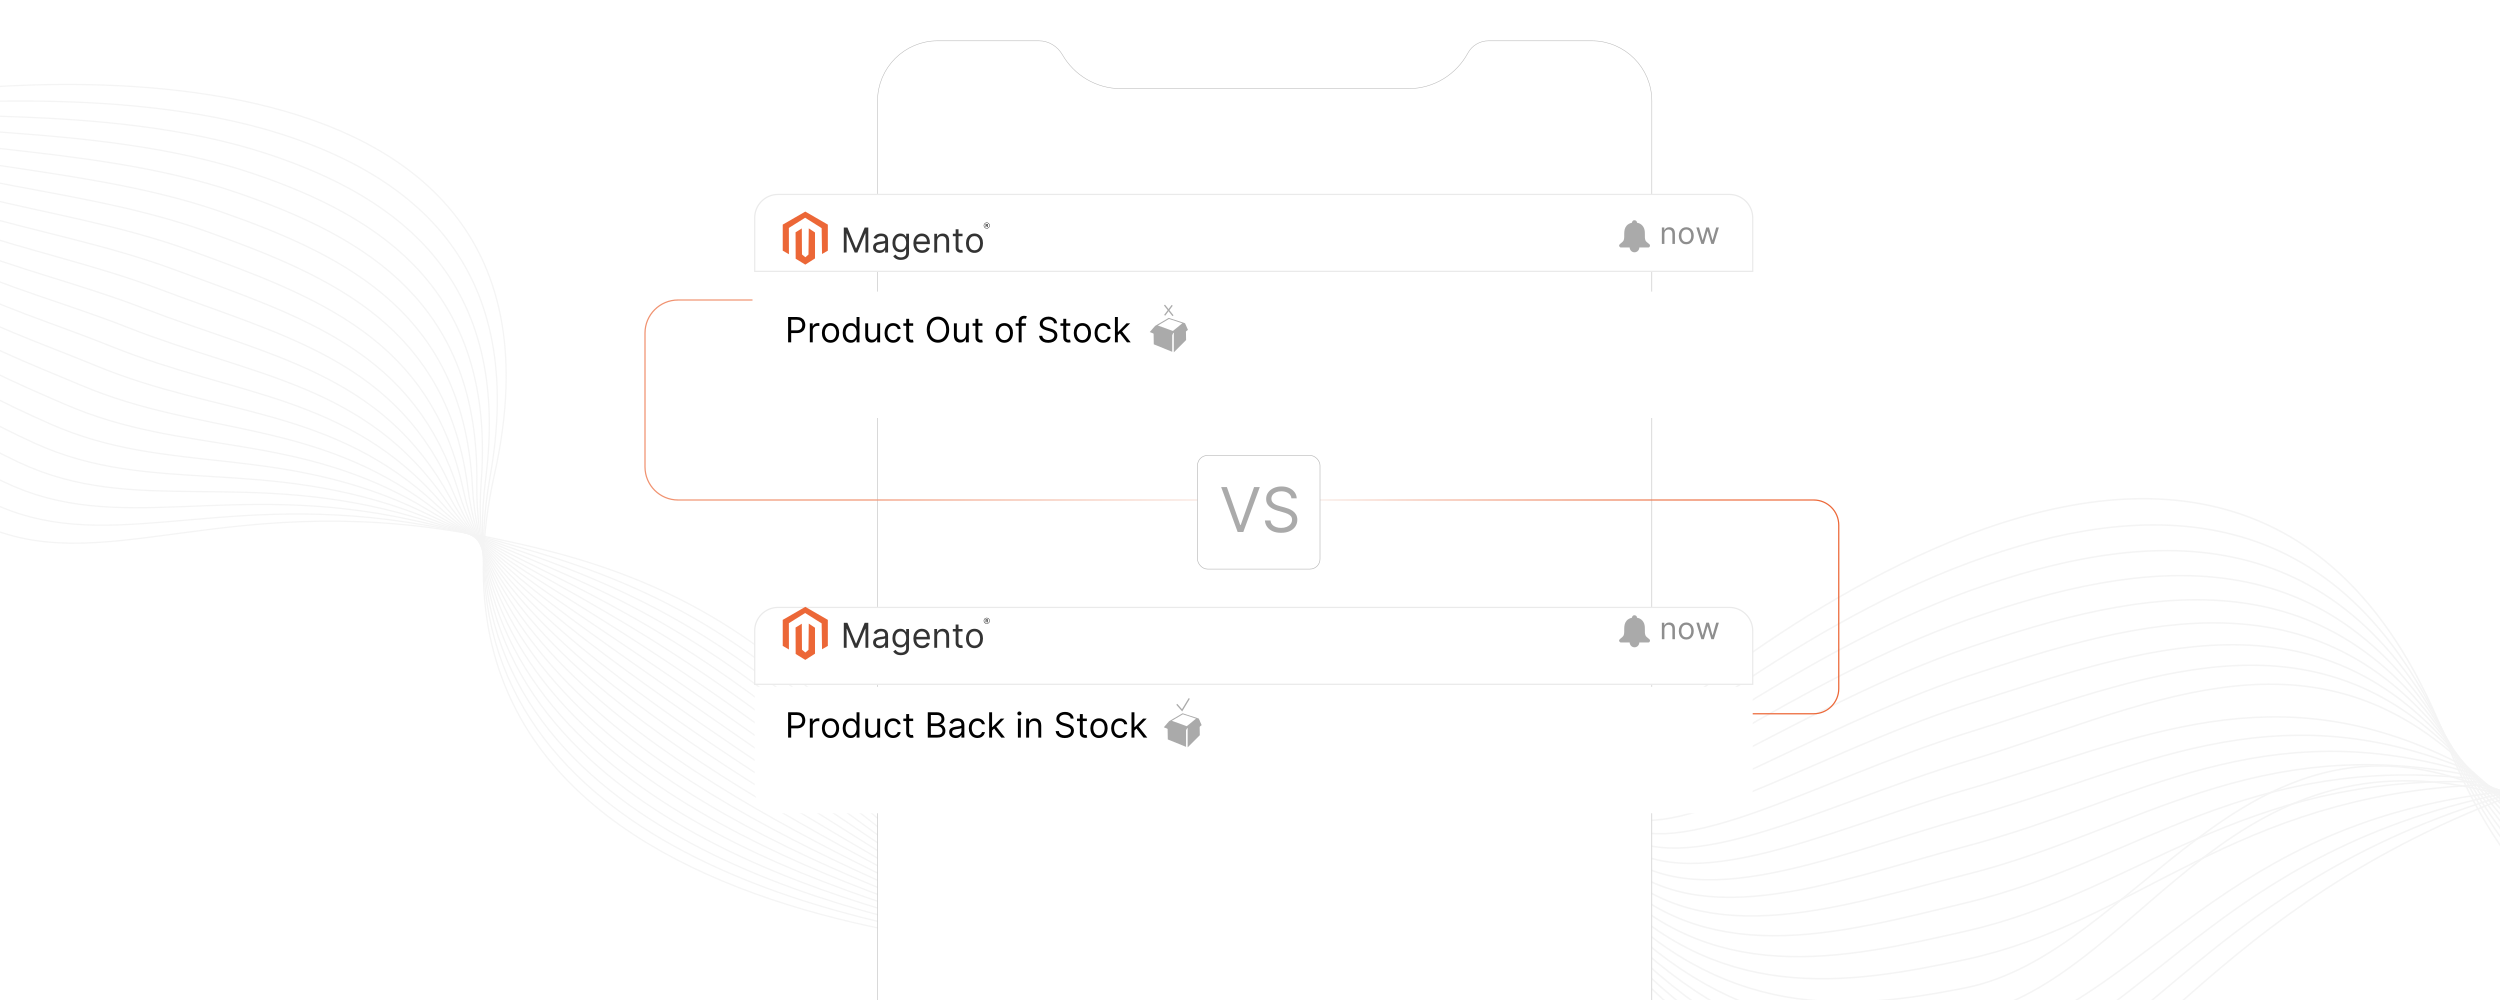 <?xml version="1.0" encoding="UTF-8"?><svg id="Layer_1" xmlns="http://www.w3.org/2000/svg" xmlns:xlink="http://www.w3.org/1999/xlink" viewBox="0 0 1000 400"><defs><clipPath id="clippath"><rect width="1000" height="400" fill="none"/></clipPath><filter id="drop-shadow-1" filterUnits="userSpaceOnUse"><feOffset dx="0" dy="4.163"/><feGaussianBlur result="blur" stdDeviation="3.33"/><feFlood flood-color="#333" flood-opacity=".09"/><feComposite in2="blur" operator="in"/><feComposite in="SourceGraphic"/></filter><filter id="drop-shadow-2" filterUnits="userSpaceOnUse"><feOffset dx="0" dy="-2"/><feGaussianBlur result="blur-2" stdDeviation="4.069"/><feFlood flood-color="#c11f1f" flood-opacity=".2"/><feComposite in2="blur-2" operator="in"/><feComposite in="SourceGraphic"/></filter><filter id="drop-shadow-3" filterUnits="userSpaceOnUse"><feOffset dx="0" dy="5.086"/><feGaussianBlur result="blur-3" stdDeviation="4.069"/><feFlood flood-color="#333" flood-opacity=".09"/><feComposite in2="blur-3" operator="in"/><feComposite in="SourceGraphic"/></filter><linearGradient id="linear-gradient" x1="257.75" y1="202.75" x2="735.75" y2="202.75" gradientUnits="userSpaceOnUse"><stop offset=".186" stop-color="#f09270"/><stop offset=".536" stop-color="#fafafa"/><stop offset=".58" stop-color="#f7e2da"/><stop offset=".656" stop-color="#f4bca8"/><stop offset=".731" stop-color="#f19d7f"/><stop offset=".804" stop-color="#ee8660"/><stop offset=".875" stop-color="#ed7449"/><stop offset=".941" stop-color="#ec6a3b"/><stop offset="1" stop-color="#ec6737"/></linearGradient><filter id="drop-shadow-4" filterUnits="userSpaceOnUse"><feOffset dx="0" dy="5"/><feGaussianBlur result="blur-4" stdDeviation="4"/><feFlood flood-color="#333" flood-opacity=".09"/><feComposite in2="blur-4" operator="in"/><feComposite in="SourceGraphic"/></filter><filter id="drop-shadow-5" filterUnits="userSpaceOnUse"><feOffset dx="0" dy="5.086"/><feGaussianBlur result="blur-5" stdDeviation="4.069"/><feFlood flood-color="#333" flood-opacity=".09"/><feComposite in2="blur-5" operator="in"/><feComposite in="SourceGraphic"/></filter><filter id="drop-shadow-6" filterUnits="userSpaceOnUse"><feOffset dx="0" dy="5.086"/><feGaussianBlur result="blur-6" stdDeviation="4.069"/><feFlood flood-color="#1fdb1f" flood-opacity=".2"/><feComposite in2="blur-6" operator="in"/><feComposite in="SourceGraphic"/></filter><clipPath id="clippath-1"><rect x="1097" y="100" width="350" height="200" fill="none"/></clipPath><clipPath id="clippath-2"><rect x="1020.5" y="102" width="495" height="198" fill="none"/></clipPath></defs><g clip-path="url(#clippath)"><g opacity=".5"><path d="M646.873,303.627s245.421-229.632,331.795-6.931c86.375,222.701,375.466,21.269,375.466,21.269" fill="none" stroke="#eaeaea" stroke-miterlimit="10" stroke-width=".629"/><path d="M646.306,306.742c3.154,3.515,67.937-54.553,141.391-81.682,70.182-25.921,148.031-28.08,191.885,72.786,16.694,38.395,39.258,63.303,66.263,78.625,117.901,66.897,305.412-57.203,307.722-55.392" fill="none" stroke="#eaeaea" stroke-miterlimit="10" stroke-width=".629"/><path d="M645.738,309.858c6.307,7.029,70.267-47.692,141.847-73.456,70.027-25.206,146.826-31.77,192.91,62.596,17.466,35.765,39.844,59.008,67.309,73.493,117.959,62.215,300.575-51.917,305.195-48.296" fill="none" stroke="#eaeaea" stroke-miterlimit="10" stroke-width=".629"/><path d="M645.17,312.973c9.461,10.544,72.606-40.812,142.303-65.231,69.88-24.483,145.504-35.66,193.935,52.406,18.198,33.09,40.413,54.719,68.355,68.362,117.945,57.586,295.739-46.632,302.668-41.2" fill="none" stroke="#eaeaea" stroke-miterlimit="10" stroke-width=".629"/><path d="M644.602,316.089c12.615,14.059,74.955-33.915,142.759-57.005,69.74-23.75,144.026-39.762,194.961,42.216,18.872,30.375,40.968,50.441,69.4,63.23,117.862,53.017,290.902-41.346,300.142-34.103" fill="none" stroke="#eaeaea" stroke-miterlimit="10" stroke-width=".629"/><path d="M644.034,319.204c15.769,17.573,77.313-26.998,143.215-48.78,69.607-23.007,142.349-44.079,195.986,32.026,19.468,27.624,41.509,46.172,70.446,58.098,117.716,48.513,286.066-36.061,297.615-27.007" fill="none" stroke="#eaeaea" stroke-miterlimit="10" stroke-width=".629"/><path d="M643.466,322.32c18.922,21.088,79.68-20.061,143.671-40.554,69.482-22.252,140.423-48.603,197.011,21.837,19.964,24.851,42.036,41.917,71.492,52.966,117.511,44.078,281.229-30.775,295.088-19.911" fill="none" stroke="#eaeaea" stroke-miterlimit="10" stroke-width=".629"/><path d="M642.899,325.435c22.076,24.602,82.056-13.105,144.126-32.329,69.364-21.483,138.193-53.306,198.036,11.647,20.337,22.073,42.55,37.677,72.538,47.834,117.254,39.718,276.393-25.489,292.561-12.815" fill="none" stroke="#eaeaea" stroke-miterlimit="10" stroke-width=".629"/><path d="M642.331,328.55c25.23,28.117,84.44-6.128,144.582-24.104,69.255-20.699,135.61-58.131,199.061,1.457,20.568,19.316,43.054,33.453,73.583,42.703,116.953,35.434,271.556-20.204,290.034-5.718" fill="none" stroke="#eaeaea" stroke-miterlimit="10" stroke-width=".629"/><path d="M641.763,331.666c28.383,31.632,86.833.87,145.038-15.878,69.153-19.898,123.578-49.242,200.086-8.733,17.13,20.219,43.549,29.248,74.629,37.571,116.613,31.228,266.72-14.918,287.508,1.378" fill="none" stroke="#eaeaea" stroke-miterlimit="10" stroke-width=".629"/><path d="M641.195,334.781c31.537,35.146,89.234,7.89,145.494-7.653,69.059-19.078,120.737-51.983,201.111-18.923,17.267,17.912,44.036,25.062,75.675,32.439,116.245,27.103,261.883-9.633,284.981,8.474" fill="none" stroke="#eaeaea" stroke-miterlimit="10" stroke-width=".629"/><path d="M640.627,337.897c34.691,38.661,91.642,14.931,145.95.573,68.973-18.236,117.896-54.725,202.136-29.113,17.404,15.605,44.517,20.898,76.721,27.307,115.855,23.057,257.047-4.347,282.454,15.57" fill="none" stroke="#eaeaea" stroke-miterlimit="10" stroke-width=".629"/><path d="M640.059,341.012c37.845,42.176,94.058,21.996,146.406,8.798,68.894-17.369,115.055-57.466,203.161-39.303,17.541,13.298,44.995,16.756,77.767,22.175,115.451,19.091,252.21.938,279.927,22.666" fill="none" stroke="#eaeaea" stroke-miterlimit="10" stroke-width=".629"/><path d="M639.492,344.128c40.998,45.69,96.479,29.083,146.862,17.024,68.824-16.474,112.214-60.207,204.186-49.492,17.678,10.991,45.471,12.638,78.812,17.044,115.044,15.201,247.374,6.224,277.401,29.763" fill="none" stroke="#eaeaea" stroke-miterlimit="10" stroke-width=".629"/><path d="M638.924,347.243c44.152,49.205,98.906,36.194,147.318,25.249,68.761-15.546,109.373-62.948,205.211-59.682,17.816,8.683,45.947,8.543,79.858,11.912,114.639,11.387,242.537,11.509,274.874,36.859" fill="none" stroke="#eaeaea" stroke-miterlimit="10" stroke-width=".629"/><path d="M638.356,350.359c47.306,52.719,101.338,43.329,147.774,33.474,68.706-14.581,106.532-65.689,206.237-69.872,17.953,6.376,46.426,4.473,80.904,6.78,114.246,7.643,237.701,16.795,272.347,43.955" fill="none" stroke="#eaeaea" stroke-miterlimit="10" stroke-width=".629"/><path d="M637.788,353.474c50.459,56.234,103.773,50.488,148.23,41.7,68.658-13.573,110.779-119.474,207.262-80.062,17.165,7.012,46.91.427,81.95,1.648,113.871,3.967,232.864,22.08,269.82,51.051" fill="none" stroke="#eaeaea" stroke-miterlimit="10" stroke-width=".629"/><path d="M637.22,356.589c53.613,59.749,106.211,57.672,148.685,49.925,68.616-12.515,102.103-115.387,208.287-90.252,17.82,4.218,47.434-5.034,82.996-3.484,113.414,4.944,228.027,27.366,267.293,58.148" fill="none" stroke="#eaeaea" stroke-miterlimit="10" stroke-width=".629"/><path d="M636.653,359.705c56.767,63.263,108.65,64.882,149.141,58.151,68.579-11.401,95.884-85.401,209.312-100.442,18.213-2.415,47.899-7.593,84.041-8.616,113.203-3.203,223.191,32.651,264.767,65.244" fill="none" stroke="#eaeaea" stroke-miterlimit="10" stroke-width=".629"/><path d="M636.085,362.82c59.92,66.778,111.088,72.118,149.597,66.376,68.546-10.219,93.153-84.436,210.337-110.632,18.269-4.084,48.408-11.569,85.087-13.747,112.921-6.707,218.354,37.937,262.24,72.34" fill="none" stroke="#eaeaea" stroke-miterlimit="10" stroke-width=".629"/><path d="M635.517,365.936c63.074,70.293,113.522,79.379,150.053,74.602,68.515-8.96,91.046-83.276,211.362-120.822,18.461-5.761,48.929-15.523,86.133-18.879,112.68-10.164,213.518,43.223,259.713,79.436" fill="none" stroke="#eaeaea" stroke-miterlimit="10" stroke-width=".629"/><path d="M634.949,369.051c66.228,73.807,115.951,86.667,150.509,82.827,68.483-7.609,89.486-82.136,212.387-131.011,18.776-7.467,49.464-19.457,87.179-24.011,112.484-13.581,208.681,48.508,257.186,86.533" fill="none" stroke="#eaeaea" stroke-miterlimit="10" stroke-width=".629"/></g><g opacity=".5"><path d="M-38.955,38.438S241.863-7.579,197.776,189.795c-44.087,197.374,254.18,191.763,254.18,191.763" fill="none" stroke="#eaeaea" stroke-miterlimit="10" stroke-width=".533"/><path d="M-40.821,40.363c.564,3.958,86.14-8.293,153.878,13.446,54.165,17.617,97.731,54.121,82.957,136.938-2.559,14.347-3.136,27.585-2.329,39.878,1.931,29.401,13.009,52.937,30.072,72.199,68.026,76.796,225.56,78.296,226.332,80.658" fill="none" stroke="#eaeaea" stroke-miterlimit="10" stroke-width=".533"/><path d="M-42.688,42.288c1.128,7.916,83.955-2.352,149.529,19.231,53.783,17.703,97.614,51.144,87.41,130.18-1.768,13.691-1.553,26.329-.257,38.187,3.068,28.058,14.609,50.721,32.201,69.797,69.103,74.935,220.482,81.001,222.027,85.725" fill="none" stroke="#eaeaea" stroke-miterlimit="10" stroke-width=".533"/><path d="M-44.554,44.212c1.692,11.874,81.724,3.733,145.18,25.017,53.367,17.899,97.499,48.131,91.864,123.422-.975,13.03.024,25.057,1.816,36.495,4.182,26.688,16.201,48.507,34.33,67.395,70.149,73.09,215.403,83.706,217.721,90.791" fill="none" stroke="#eaeaea" stroke-miterlimit="10" stroke-width=".533"/><path d="M-46.421,46.137c2.257,15.832,79.49,9.832,140.832,30.802,52.951,18.102,97.382,45.075,96.317,116.664-.184,12.361,1.591,23.766,3.888,34.803,5.263,25.29,17.787,46.295,36.459,64.993,71.164,71.263,210.325,86.411,213.416,95.858" fill="none" stroke="#eaeaea" stroke-miterlimit="10" stroke-width=".533"/><path d="M-48.287,48.062c2.821,19.79,77.253,15.943,136.483,36.587,52.534,18.31,97.252,41.97,100.77,109.906.605,11.685,3.146,22.458,5.96,33.111,6.303,23.866,19.367,44.088,38.587,62.591,72.151,69.455,205.247,89.116,209.11,100.925" fill="none" stroke="#eaeaea" stroke-miterlimit="10" stroke-width=".533"/><path d="M-50.154,49.987c3.385,23.748,75.012,22.067,132.134,42.373,52.115,18.526,97.098,38.813,105.223,103.148,1.389,11.001,4.686,21.133,8.032,31.419,7.294,22.42,20.94,41.885,40.716,60.188,73.112,67.665,200.169,91.821,204.805,105.991" fill="none" stroke="#eaeaea" stroke-miterlimit="10" stroke-width=".533"/><path d="M-52.02,51.912c3.949,27.706,72.768,28.204,127.786,48.158,51.695,18.749,96.904,35.603,109.676,96.391,2.166,10.308,6.206,19.794,10.104,29.728,8.225,20.957,22.507,39.687,42.845,57.786,74.047,65.896,195.091,94.526,200.499,111.058" fill="none" stroke="#eaeaea" stroke-miterlimit="10" stroke-width=".533"/><path d="M-53.887,53.837c4.513,31.665,70.52,34.355,123.437,53.943,51.274,18.98,96.65,32.345,114.129,89.632,2.931,9.608,7.702,18.444,12.177,28.036,9.091,19.486,24.068,37.493,44.974,55.384,74.96,64.148,190.013,97.231,196.194,116.124" fill="none" stroke="#eaeaea" stroke-miterlimit="10" stroke-width=".533"/><path d="M-55.754,55.761c5.077,35.623,68.269,40.518,119.088,59.728,50.849,19.221,96.319,29.054,118.582,82.874,3.683,8.903,9.171,17.089,14.249,26.344,9.886,18.018,25.624,35.306,47.103,52.982,75.851,62.421,184.934,99.936,191.888,121.191" fill="none" stroke="#eaeaea" stroke-miterlimit="10" stroke-width=".533"/><path d="M-57.62,57.686c5.641,39.581,66.012,46.696,114.74,65.514,50.422,19.472,95.893,25.753,123.036,76.117,4.418,8.197,10.609,15.735,16.321,24.652,10.608,16.562,27.174,33.124,49.232,50.58,76.723,60.715,179.856,102.641,187.583,126.258" fill="none" stroke="#eaeaea" stroke-miterlimit="10" stroke-width=".533"/><path d="M-59.487,59.611c6.206,43.539,63.751,52.888,110.391,71.299,49.992,19.735,95.366,22.475,127.489,69.359,5.136,7.495,12.015,14.39,18.393,22.961,11.262,15.133,28.719,30.948,51.361,48.177,77.578,59.032,174.778,105.346,183.277,131.325" fill="none" stroke="#eaeaea" stroke-miterlimit="10" stroke-width=".533"/><path d="M-61.353,61.536C-54.583,109.032.132,120.629,44.689,138.62c49.556,20.01,94.744,19.255,131.942,62.601,5.838,6.803,13.389,13.066,20.465,21.269,11.853,13.74,30.259,28.779,53.489,45.775,78.416,57.371,169.7,108.051,178.972,136.391" fill="none" stroke="#eaeaea" stroke-miterlimit="10" stroke-width=".533"/><path d="M-63.22,63.461c7.334,51.455,59.213,65.313,101.694,82.87,49.115,20.299,94.048,16.123,136.395,55.843,6.529,6.124,14.731,11.77,22.538,19.577,12.394,12.395,31.795,26.617,55.618,43.373,79.241,55.732,164.622,110.756,174.666,141.458" fill="none" stroke="#eaeaea" stroke-miterlimit="10" stroke-width=".533"/><path d="M-65.086,65.385c7.898,55.413,56.936,71.546,97.345,88.655,48.668,20.605,93.307,13.097,140.848,49.085,7.215,5.461,16.046,10.512,24.61,17.885,12.899,11.105,33.327,24.463,57.747,40.971,80.053,54.116,159.544,113.461,170.361,146.524" fill="none" stroke="#eaeaea" stroke-miterlimit="10" stroke-width=".533"/><path d="M-66.953,67.31c8.462,59.371,54.652,77.794,92.996,94.44,48.212,20.93,92.555,10.181,145.301,42.327,7.899,4.814,17.34,9.301,26.682,16.194,13.385,9.875,34.856,22.316,59.876,38.568,80.856,52.522,154.465,116.166,166.055,151.591" fill="none" stroke="#eaeaea" stroke-miterlimit="10" stroke-width=".533"/><path d="M-68.819,69.235c9.026,63.329,52.362,84.057,88.647,100.225,47.747,21.276,91.822,7.364,149.755,35.569,8.588,4.181,18.621,8.142,28.754,14.502,13.868,8.705,36.38,20.176,62.005,36.166,81.649,50.95,149.387,118.871,161.75,156.658" fill="none" stroke="#eaeaea" stroke-miterlimit="10" stroke-width=".533"/><path d="M-70.686,71.16c9.591,67.287,50.064,90.334,84.299,106.011,47.269,21.645,91.13,4.627,154.208,28.811,9.284,3.559,19.899,7.035,30.826,12.81,14.366,7.593,37.902,18.045,64.134,33.764,82.436,49.4,144.309,121.576,157.444,161.725" fill="none" stroke="#eaeaea" stroke-miterlimit="10" stroke-width=".533"/><path d="M-72.552,73.085c10.155,71.245,47.757,96.625,79.95,111.796,46.776,22.044,90.49,1.947,158.661,22.053,9.988,2.946,21.184,5.979,32.898,11.118,14.892,6.533,39.422,15.921,66.263,31.362,83.217,47.871,139.231,124.281,153.139,166.791" fill="none" stroke="#eaeaea" stroke-miterlimit="10" stroke-width=".533"/><path d="M-74.419,75.009C-63.7,150.213-28.977,177.939,1.183,192.591c46.265,22.475,89.905-.695,163.114,15.295,10.702,2.337,22.483,4.968,34.971,9.427,15.457,5.519,40.939,13.806,68.391,28.959,83.995,46.363,134.153,126.986,148.833,171.858" fill="none" stroke="#eaeaea" stroke-miterlimit="10" stroke-width=".533"/><path d="M-76.285,76.934c11.283,79.161,43.116,109.249,71.253,123.367,45.731,22.946,89.373-3.318,167.567,8.537,11.424,1.732,23.803,3.994,37.043,7.735,16.067,4.54,42.454,11.699,70.52,26.557,84.77,44.877,129.075,129.69,144.528,176.924" fill="none" stroke="#eaeaea" stroke-miterlimit="10" stroke-width=".533"/><path d="M-78.152,78.859c11.847,83.119,40.779,115.581,66.904,129.152,51.771,26.893,101.642-15.658,211.135,7.822,16.727,3.587,43.967,9.6,72.649,24.155,85.544,43.41,123.997,132.395,140.222,181.991" fill="none" stroke="#eaeaea" stroke-miterlimit="10" stroke-width=".533"/></g><path d="M636.618,12.154h-41.162c-3.465,0-6.669,1.88-8.315,4.929-4.572,8.467-13.524,14.221-23.822,14.221h-114.898c-10.025,0-18.776-5.453-23.45-13.554-1.967-3.409-5.516-5.595-9.451-5.595h-40.398c-13.317,0-24.113,10.796-24.113,24.113v485.465c0,13.317,10.796,24.113,24.113,24.113h261.498c13.317,0,24.113-10.796,24.113-24.113V36.267c0-13.317-10.796-24.113-24.113-24.113Z" fill="#fff" filter="url(#drop-shadow-1)" stroke="#b7b7b7" stroke-miterlimit="10" stroke-width=".208"/><path d="M701.085,89.123c0-5.163-4.185-9.348-9.348-9.348h-380.505c-5.163,0-9.348,4.185-9.348,9.348v21.413h399.202v-21.413Z" fill="#fff" filter="url(#drop-shadow-2)" stroke="#eaeaea" stroke-miterlimit="10" stroke-width=".504"/><path d="M301.883,111.545v41.227c0,5.163,4.185,9.348,9.348,9.348h380.505c5.163,0,9.348-4.185,9.348-9.348v-41.227h-399.202Z" fill="#fff" filter="url(#drop-shadow-3)"/><polygon points="461.404 131.212 468.882 133.668 468.882 140.719 461.511 137.728 461.404 131.212" fill="#aaa"/><polygon points="474.331 130.036 469.523 133.668 469.523 140.933 474.437 136.019 474.331 130.036" fill="#aaa"/><path d="M474.01,129.288l-6.517-2.137-5.448,3.205-2.137,2.457,7.799,3.205,1.709-2.991.855,2.671,4.914-3.739-1.175-2.671ZM469.166,132.381l-6.024-2.183,4.452-2.619,5.325,1.746-3.754,3.055Z" fill="#aaa"/><line x1="465.784" y1="122.024" x2="469.203" y2="126.297" fill="none" stroke="#aaa" stroke-miterlimit="10" stroke-width=".534"/><line x1="465.865" y1="126.122" x2="468.882" y2="122.131" fill="none" stroke="#aaa" stroke-miterlimit="10" stroke-width=".534"/><path d="M323.507,91.339c-.037,3.492-.073,6.985-.11,10.477-.42.363-.841.725-1.261,1.088l-1.34-1.127c-.024-3.467-.049-6.934-.073-10.401-.831.513-1.662,1.027-2.493,1.54.013,3.524.026,7.047.039,10.571,1.283.79,2.565,1.581,3.848,2.371,1.295-.829,2.591-1.658,3.886-2.487v-10.377c-.832-.552-1.663-1.103-2.495-1.655Z" fill="#ec6737"/><path d="M322.116,84.636l-9.021,5.208v10.417l2.476,1.429c-.008-3.506-.015-7.013-.023-10.519,2.168-1.357,4.335-2.714,6.503-4.072,2.202,1.384,4.405,2.768,6.607,4.152.053,3.45.106,6.899.159,10.349l2.32-1.339v-10.417l-9.021-5.208Z" fill="#ec6737"/><path d="M337.518,91.008h1.444l3.397,8.297h.117l3.397-8.297h1.444v9.995h-1.132v-7.594h-.098l-3.123,7.594h-1.093l-3.123-7.594h-.097v7.594h-1.132v-9.995Z" fill="#333"/><path d="M351.788,101.179c-.475,0-.906-.09-1.294-.271s-.695-.442-.922-.786c-.228-.343-.342-.759-.342-1.247,0-.429.085-.778.254-1.047.169-.268.396-.479.678-.632.283-.153.596-.268.94-.344.343-.076.689-.137,1.037-.183.456-.059.826-.103,1.11-.134.285-.031.493-.084.625-.159.132-.075.198-.205.198-.391v-.039c0-.481-.131-.856-.393-1.123-.262-.267-.658-.4-1.188-.4-.55,0-.981.12-1.294.361-.312.241-.532.498-.659.771l-1.093-.391c.195-.456.457-.811.783-1.066.327-.255.685-.434,1.074-.537s.772-.154,1.149-.154c.241,0,.518.028.832.085s.618.173.913.349c.294.175.539.44.734.795.195.354.293.83.293,1.425v4.939h-1.152v-1.015h-.059c-.078.163-.208.337-.39.522-.183.185-.425.343-.728.473-.302.13-.672.195-1.107.195ZM351.963,100.144c.456,0,.84-.089,1.154-.269.314-.179.552-.41.712-.693.161-.283.242-.581.242-.893v-1.054c-.049.059-.155.111-.319.159-.165.047-.353.088-.566.122s-.419.064-.62.088-.362.044-.486.06c-.299.039-.578.102-.837.188-.259.086-.467.215-.625.386s-.237.402-.237.695c0,.4.149.702.447.905.297.204.676.305,1.134.305Z" fill="#333"/><path d="M360.358,103.97c-.557,0-1.035-.071-1.435-.212-.4-.142-.733-.327-.998-.556-.265-.23-.476-.475-.632-.735l.917-.644c.104.137.236.293.396.471.159.177.378.332.656.463s.643.198,1.096.198c.605,0,1.105-.146,1.498-.44.394-.292.591-.751.591-1.376v-1.523h-.098c-.085.137-.205.305-.359.505-.155.2-.376.377-.664.532-.288.155-.676.232-1.164.232-.605,0-1.148-.143-1.627-.429-.48-.287-.859-.703-1.137-1.25-.278-.547-.417-1.21-.417-1.991,0-.768.135-1.438.405-2.008s.645-1.013,1.127-1.328c.481-.314,1.038-.471,1.669-.471.488,0,.876.081,1.164.242.288.161.509.343.664.546.154.204.274.37.359.5h.117v-1.191h1.113v7.711c0,.644-.145,1.169-.436,1.574-.291.405-.682.703-1.171.893s-1.034.286-1.632.286ZM360.319,99.851c.462,0,.852-.105,1.171-.317.318-.212.561-.516.727-.913.166-.397.249-.872.249-1.425,0-.54-.082-1.017-.244-1.43-.163-.413-.404-.737-.722-.971-.319-.234-.713-.352-1.181-.352-.488,0-.894.123-1.218.371-.324.248-.566.58-.727.996-.161.416-.242.879-.242,1.386,0,.52.082.98.247,1.379.164.398.408.711.732.937s.727.339,1.208.339Z" fill="#333"/><path d="M368.85,101.159c-.723,0-1.345-.16-1.867-.481-.522-.32-.924-.769-1.206-1.347-.282-.578-.422-1.25-.422-2.018,0-.768.141-1.445.422-2.033.281-.587.675-1.046,1.181-1.377.506-.33,1.097-.495,1.774-.495.39,0,.776.065,1.157.195.38.13.727.341,1.039.632.312.291.561.676.747,1.154.185.478.278,1.067.278,1.767v.488h-5.778v-.996h4.607c0-.423-.084-.801-.252-1.132-.168-.332-.405-.594-.712-.786-.308-.192-.669-.288-1.086-.288-.459,0-.855.113-1.188.339-.334.226-.59.519-.769.881-.179.361-.269.748-.269,1.161v.664c0,.566.099,1.045.295,1.437s.471.69.822.893c.352.204.76.305,1.225.305.302,0,.577-.043.822-.129.246-.086.458-.216.637-.391.179-.174.317-.391.415-.651l1.112.312c-.117.377-.314.709-.59.993s-.618.506-1.025.664-.864.237-1.371.237Z" fill="#333"/><path d="M374.862,96.494v4.509h-1.152v-7.496h1.113v1.171h.098c.175-.381.442-.688.8-.92.358-.233.82-.349,1.386-.349.508,0,.952.103,1.333.31s.677.519.888.937.317.946.317,1.583v4.763h-1.152v-4.685c0-.589-.153-1.048-.459-1.379-.306-.33-.726-.495-1.259-.495-.368,0-.696.08-.983.239-.288.159-.515.392-.681.698-.166.306-.248.677-.248,1.113Z" fill="#333"/><path d="M385.013,93.507v.976h-3.884v-.976h3.884ZM382.26,91.711h1.152v7.144c0,.326.048.569.144.73.096.161.22.269.371.322.151.054.311.081.48.081.127,0,.231-.007.312-.022.081-.015.146-.027.195-.037l.234,1.035c-.078.029-.187.06-.327.09-.14.031-.317.046-.532.046-.325,0-.644-.07-.954-.21-.31-.14-.568-.353-.771-.639s-.305-.647-.305-1.083v-7.457Z" fill="#333"/><path d="M389.795,101.159c-.677,0-1.27-.161-1.779-.483-.509-.322-.906-.772-1.191-1.352s-.427-1.256-.427-2.03c0-.781.143-1.462.427-2.045s.682-1.035,1.191-1.357c.509-.322,1.102-.483,1.779-.483s1.27.161,1.779.483c.509.322.906.774,1.191,1.357.285.583.427,1.264.427,2.045,0,.774-.142,1.451-.427,2.03-.285.579-.682,1.03-1.191,1.352-.509.322-1.102.483-1.779.483ZM389.795,100.124c.514,0,.937-.132,1.269-.396.332-.263.578-.61.737-1.04.159-.429.239-.894.239-1.395s-.08-.968-.239-1.401c-.16-.433-.405-.782-.737-1.049-.332-.267-.755-.4-1.269-.4-.514,0-.937.133-1.269.4-.332.267-.578.617-.737,1.049-.16.433-.239.9-.239,1.401s.08.966.239,1.395c.159.43.405.776.737,1.04.332.264.755.396,1.269.396Z" fill="#333"/><path d="M394.671,89.009c.709-.02,1.282.578,1.238,1.285-.041.664-.623,1.167-1.285,1.126-.619-.039-1.115-.563-1.126-1.182-.011-.658.514-1.211,1.173-1.229ZM394.65,89.159c-.454.022-.857.352-.969.791-.177.691.364,1.354,1.074,1.323.537-.024.982-.467,1.006-1.004.028-.625-.487-1.139-1.112-1.109Z"/><path d="M394.275,89.581c.189.01.509-.026.675.035.137.051.219.165.229.31.012.187-.067.308-.232.387.094.173.188.345.281.518 0.0.007.001.013.001.02h-.234c-.085-.163-.17-.325-.255-.487-.082 0-.163.001-.245.001v.485h-.22c0-.423.001-.846.001-1.269ZM394.495,89.759c-0.0.141-.001.282-.001.423l.004.004c.131-.017.324.039.418-.079.063-.079.056-.233-.025-.299-.094-.077-.28-.041-.396-.049Z"/><path d="M665.759,93.608v3.973h-1.015v-6.604h.981v1.032h.086c.154-.335.39-.606.705-.81.315-.205.723-.308,1.221-.308.447,0,.839.091,1.174.273.336.182.597.457.782.826.186.368.28.834.28,1.395v4.196h-1.015v-4.127c0-.519-.135-.924-.404-1.215-.27-.29-.64-.436-1.109-.436-.324,0-.613.07-.866.21-.254.141-.454.346-.6.615-.146.27-.22.596-.22.981Z" fill="#8e8e8e"/><path d="M674.512,97.718c-.596,0-1.118-.142-1.567-.426-.448-.284-.798-.681-1.049-1.191s-.376-1.106-.376-1.789c0-.688.125-1.289.376-1.801.251-.513.601-.912,1.049-1.195.449-.284.972-.426,1.567-.426.597,0,1.119.142,1.567.426s.798.682,1.049,1.195c.251.513.376,1.113.376,1.801,0,.682-.125,1.278-.376,1.789s-.601.907-1.049,1.191-.971.426-1.567.426ZM674.512,96.807c.453,0,.826-.116,1.118-.348.292-.232.509-.538.649-.916.14-.378.21-.788.21-1.23s-.07-.853-.21-1.234c-.141-.381-.357-.69-.649-.924-.292-.235-.665-.352-1.118-.352s-.825.117-1.117.352c-.293.235-.509.543-.649.924s-.211.792-.211,1.234.07.851.211,1.23.356.684.649.916c.292.232.664.348,1.117.348Z" fill="#8e8e8e"/><path d="M680.549,97.581l-2.012-6.604h1.066l1.427,5.056h.069l1.41-5.056h1.083l1.394,5.039h.068l1.428-5.039h1.066l-2.013,6.604h-.997l-1.445-5.073h-.102l-1.444,5.073h-.998Z" fill="#8e8e8e"/><path d="M315.242,136.936v-10.137h3.425c.795,0,1.446.143,1.953.428.506.285.881.67,1.126,1.156.244.485.366,1.026.366,1.623,0,.598-.122,1.14-.364,1.629-.243.488-.616.876-1.121,1.165-.505.289-1.152.433-1.94.433h-2.455v-1.089h2.416c.544,0,.981-.094,1.312-.282s.57-.443.72-.765c.15-.322.225-.685.225-1.092,0-.406-.075-.769-.225-1.089-.15-.32-.392-.571-.725-.754-.334-.184-.775-.275-1.327-.275h-2.158v9.048h-1.228Z"/><path d="M323.934,136.936v-7.603h1.128v1.148h.079c.139-.377.389-.682.752-.916.363-.234.772-.351,1.228-.351.085,0,.193.002.322.005.128.003.226.008.292.015v1.188c-.04-.01-.13-.025-.27-.047s-.288-.032-.443-.032c-.37,0-.699.077-.987.23-.289.153-.517.365-.683.634-.167.269-.25.575-.25.918v4.811h-1.168Z"/><path d="M332.209,137.095c-.686,0-1.288-.163-1.804-.49s-.919-.784-1.208-1.371c-.289-.587-.433-1.274-.433-2.059,0-.792.144-1.483.433-2.074.289-.591.691-1.049,1.208-1.376s1.118-.49,1.804-.49c.686,0,1.288.164,1.804.49.516.327.919.785,1.208,1.376.289.59.433,1.282.433,2.074,0,.785-.144,1.472-.433,2.059s-.691,1.044-1.208,1.371c-.517.327-1.118.49-1.804.49ZM332.209,136.045c.521,0,.95-.133,1.287-.401.337-.267.586-.619.748-1.054s.243-.907.243-1.415-.081-.981-.243-1.42-.411-.793-.748-1.065c-.336-.271-.765-.406-1.287-.406s-.95.135-1.287.406c-.336.271-.585.625-.747,1.065-.162.439-.243.912-.243,1.42s.081.98.243,1.415c.162.435.411.787.747,1.054.337.268.766.401,1.287.401Z"/><path d="M340.307,137.095c-.634,0-1.193-.161-1.678-.482-.485-.322-.865-.777-1.139-1.366-.274-.589-.411-1.286-.411-2.091,0-.798.137-1.491.411-2.079s.655-1.041,1.144-1.361c.488-.32,1.052-.48,1.692-.48.495,0,.887.082,1.176.245.289.163.51.348.663.554.153.206.273.376.359.507h.099v-3.742h1.168v10.137h-1.128v-1.168h-.139c-.086.139-.208.312-.366.522s-.384.396-.678.56c-.293.163-.685.245-1.173.245ZM340.465,136.045c.469,0,.865-.123,1.188-.369.323-.246.569-.587.737-1.024.169-.437.252-.943.252-1.517,0-.567-.083-1.065-.247-1.492-.165-.427-.409-.761-.733-1-.323-.239-.723-.359-1.198-.359-.495,0-.907.127-1.235.379s-.574.594-.737,1.024c-.164.431-.245.913-.245,1.448,0,.541.084,1.032.25,1.473.167.44.414.79.742,1.049.329.259.737.388,1.225.388Z"/><path d="M350.879,133.828v-4.494h1.168v7.603h-1.168v-1.287h-.079c-.178.386-.456.714-.832.983-.377.269-.852.403-1.426.403-.475,0-.897-.105-1.267-.315s-.66-.526-.871-.95c-.211-.424-.316-.96-.316-1.606v-4.831h1.168v4.752c0,.555.156.997.468,1.327.311.33.71.495,1.195.495.29,0,.586-.075.888-.223.302-.148.556-.376.762-.683.206-.307.31-.698.31-1.173Z"/><path d="M357.273,137.095c-.713,0-1.327-.168-1.841-.505-.515-.336-.911-.8-1.188-1.391-.277-.591-.415-1.266-.415-2.024,0-.772.143-1.454.428-2.047.285-.592.685-1.056,1.198-1.391.513-.335,1.113-.502,1.799-.502.535,0,1.017.099,1.445.297.429.198.78.475,1.054.832s.444.772.51,1.248h-1.169c-.089-.347-.286-.654-.591-.923-.305-.269-.715-.403-1.23-.403-.456,0-.854.118-1.195.354-.342.236-.607.567-.797.995-.19.428-.285.928-.285,1.502,0,.587.093,1.099.28,1.534.186.435.45.774.792,1.015.341.241.743.361,1.205.361.304,0,.579-.053.827-.158s.457-.257.628-.456c.171-.198.294-.435.366-.712h1.169c-.066.449-.229.852-.488,1.21-.259.358-.601.642-1.024.852-.424.209-.916.314-1.478.314Z"/><path d="M365.272,129.334v.99h-3.94v-.99h3.94ZM362.481,127.513h1.168v7.246c0,.33.049.577.146.74.097.164.223.273.376.327.154.055.316.082.488.082.129,0,.234-.008.317-.022s.148-.027.198-.037l.238,1.049c-.079.03-.19.06-.332.091-.142.032-.322.047-.54.047-.33,0-.653-.071-.968-.213-.315-.142-.576-.358-.782-.648-.206-.29-.309-.657-.309-1.099v-7.563Z"/><path d="M379.665,131.868c0,1.069-.193,1.993-.579,2.772-.386.778-.915,1.379-1.589,1.801-.673.422-1.442.634-2.306.634-.865,0-1.634-.211-2.307-.634-.673-.422-1.203-1.023-1.589-1.801-.386-.779-.579-1.703-.579-2.772s.193-1.993.579-2.772c.386-.778.915-1.379,1.589-1.801.673-.422,1.442-.634,2.307-.634.864,0,1.633.211,2.306.634.673.422,1.203,1.023,1.589,1.801.386.779.579,1.703.579,2.772ZM378.477,131.868c0-.878-.146-1.619-.438-2.222-.292-.604-.686-1.061-1.183-1.371-.497-.31-1.052-.465-1.665-.465s-1.169.155-1.665.465c-.497.31-.891.767-1.183,1.371-.292.604-.438,1.344-.438,2.222s.146,1.619.438,2.222c.292.604.686,1.061,1.183,1.371.497.31,1.052.465,1.665.465s1.169-.155,1.665-.465c.497-.31.891-.767,1.183-1.371.292-.604.438-1.344.438-2.222Z"/><path d="M386.357,133.828v-4.494h1.168v7.603h-1.168v-1.287h-.079c-.178.386-.456.714-.832.983-.377.269-.852.403-1.426.403-.475,0-.897-.105-1.267-.315s-.66-.526-.871-.95c-.211-.424-.316-.96-.316-1.606v-4.831h1.168v4.752c0,.555.156.997.468,1.327.311.33.71.495,1.195.495.29,0,.586-.075.888-.223.302-.148.556-.376.762-.683.206-.307.31-.698.31-1.173Z"/><path d="M392.97,129.334v.99h-3.94v-.99h3.94ZM390.178,127.513h1.168v7.246c0,.33.049.577.146.74.097.164.223.273.376.327.154.055.316.082.488.082.129,0,.234-.008.317-.022s.148-.027.198-.037l.238,1.049c-.079.03-.19.06-.332.091-.142.032-.322.047-.54.047-.33,0-.653-.071-.968-.213-.315-.142-.576-.358-.782-.648-.206-.29-.309-.657-.309-1.099v-7.563Z"/><path d="M401.74,137.095c-.686,0-1.288-.163-1.804-.49s-.919-.784-1.208-1.371c-.289-.587-.433-1.274-.433-2.059,0-.792.144-1.483.433-2.074.289-.591.691-1.049,1.208-1.376s1.118-.49,1.804-.49c.686,0,1.288.164,1.804.49.516.327.919.785,1.208,1.376.289.59.433,1.282.433,2.074,0,.785-.144,1.472-.433,2.059s-.691,1.044-1.208,1.371c-.517.327-1.118.49-1.804.49ZM401.74,136.045c.521,0,.95-.133,1.287-.401.337-.267.586-.619.748-1.054s.243-.907.243-1.415-.081-.981-.243-1.42-.411-.793-.748-1.065c-.336-.271-.765-.406-1.287-.406s-.95.135-1.287.406c-.336.271-.585.625-.747,1.065-.162.439-.243.912-.243,1.42s.081.98.243,1.415c.162.435.411.787.747,1.054.337.268.766.401,1.287.401Z"/><path d="M410.353,129.334v.99h-4.098v-.99h4.098ZM407.482,136.936v-8.652c0-.435.102-.798.307-1.089s.47-.508.797-.653c.327-.145.671-.218,1.035-.218.287,0,.521.023.703.069.182.046.317.089.406.128l-.337,1.01c-.059-.019-.141-.044-.245-.074-.103-.03-.24-.044-.408-.044-.386,0-.664.097-.834.292s-.255.48-.255.856v8.374h-1.168Z"/><path d="M421.618,129.334c-.06-.501-.3-.891-.723-1.168-.422-.277-.94-.416-1.554-.416-.449,0-.84.073-1.175.218-.335.145-.596.345-.782.599-.186.254-.28.542-.28.866,0,.271.065.502.196.695s.298.353.502.48.419.231.643.312c.225.081.431.146.619.195l1.029.277c.264.069.559.165.883.287.325.122.637.288.935.497.299.21.545.478.74.805.194.327.292.728.292,1.203,0,.548-.143,1.042-.428,1.485-.286.442-.701.793-1.248,1.054-.546.261-1.208.391-1.987.391-.726,0-1.354-.117-1.883-.352-.53-.234-.946-.561-1.248-.98s-.473-.906-.512-1.46h1.267c.033.383.163.699.389.948.226.249.513.434.861.554.348.121.724.181,1.127.181.468,0,.889-.077,1.262-.23.373-.153.668-.368.886-.644s.327-.598.327-.968c0-.336-.094-.61-.282-.821-.188-.211-.435-.383-.742-.515-.307-.132-.639-.247-.995-.346l-1.247-.356c-.792-.228-1.419-.553-1.881-.975-.462-.422-.693-.975-.693-1.658,0-.567.154-1.063.462-1.487.309-.424.725-.754,1.248-.99s1.108-.354,1.754-.354c.653,0,1.234.116,1.742.349.508.232.912.55,1.21.953.298.403.456.859.473,1.371h-1.188Z"/><path d="M428.111,129.334v.99h-3.94v-.99h3.94ZM425.32,127.513h1.168v7.246c0,.33.049.577.146.74.097.164.223.273.376.327.154.055.316.082.488.082.129,0,.234-.008.317-.022s.148-.027.198-.037l.238,1.049c-.079.03-.19.06-.332.091-.142.032-.322.047-.54.047-.33,0-.653-.071-.968-.213-.315-.142-.576-.358-.782-.648-.206-.29-.309-.657-.309-1.099v-7.563Z"/><path d="M432.962,137.095c-.686,0-1.288-.163-1.804-.49s-.919-.784-1.208-1.371c-.289-.587-.433-1.274-.433-2.059,0-.792.144-1.483.433-2.074.289-.591.691-1.049,1.208-1.376s1.118-.49,1.804-.49c.686,0,1.288.164,1.804.49.516.327.919.785,1.208,1.376.289.59.433,1.282.433,2.074,0,.785-.144,1.472-.433,2.059s-.691,1.044-1.208,1.371c-.517.327-1.118.49-1.804.49ZM432.962,136.045c.521,0,.95-.133,1.287-.401.337-.267.586-.619.748-1.054s.243-.907.243-1.415-.081-.981-.243-1.42-.411-.793-.748-1.065c-.336-.271-.765-.406-1.287-.406s-.95.135-1.287.406c-.336.271-.585.625-.747,1.065-.162.439-.243.912-.243,1.42s.081.98.243,1.415c.162.435.411.787.747,1.054.337.268.766.401,1.287.401Z"/><path d="M441.277,137.095c-.713,0-1.327-.168-1.841-.505-.515-.336-.911-.8-1.188-1.391-.277-.591-.415-1.266-.415-2.024,0-.772.143-1.454.428-2.047.285-.592.685-1.056,1.198-1.391.513-.335,1.113-.502,1.799-.502.535,0,1.017.099,1.445.297.429.198.78.475,1.054.832s.444.772.51,1.248h-1.169c-.089-.347-.286-.654-.591-.923-.305-.269-.715-.403-1.23-.403-.456,0-.854.118-1.195.354-.342.236-.607.567-.797.995-.19.428-.285.928-.285,1.502,0,.587.093,1.099.28,1.534.186.435.45.774.792,1.015.341.241.743.361,1.205.361.304,0,.579-.053.827-.158s.457-.257.628-.456c.171-.198.294-.435.366-.712h1.169c-.066.449-.229.852-.488,1.21-.259.358-.601.642-1.024.852-.424.209-.916.314-1.478.314Z"/><path d="M445.97,136.936v-10.137h1.168v10.137h-1.168ZM447.059,134.165l-.02-1.445h.238l3.326-3.385h1.445l-3.544,3.583h-.099l-1.346,1.247ZM450.8,136.936l-2.97-3.762.832-.811,3.623,4.573h-1.485Z"/><path d="M301,120h-29.771c-7.306,0-13.229,5.923-13.229,13.229v53.541c0,7.306,5.923,13.229,13.229,13.229h454.223c5.549,0,10.048,4.498,10.048,10.048v65.404c0,5.549-4.498,10.048-10.048,10.048h-34.952" fill="none" stroke="url(#linear-gradient)" stroke-miterlimit="10" stroke-width=".5"/><g filter="url(#drop-shadow-4)"><rect x="479" y="177.175" width="49" height="45.458" rx="4.018" ry="4.018" fill="#fff" stroke="#b7b7b7" stroke-miterlimit="10" stroke-width=".25"/><path d="M490.75,189.826l5.339,15.14h.21l5.339-15.14h2.283l-6.604,17.984h-2.248l-6.604-17.984h2.283Z" fill="#aaa"/><path d="M516.567,194.322c-.105-.89-.532-1.581-1.282-2.072-.749-.492-1.668-.738-2.758-.738-.795,0-1.49.129-2.085.386-.595.258-1.058.612-1.388,1.063s-.496.963-.496,1.537c0,.48.115.891.347,1.234.231.342.528.626.892.852.363.226.743.41,1.142.553.398.144.765.259,1.098.347l1.827.492c.468.123.99.293,1.566.509.577.217,1.131.511,1.66.883.529.372.967.847,1.312,1.427s.519,1.292.519,2.133c0,.973-.253,1.851-.76,2.635-.507.785-1.243,1.408-2.213,1.871-.969.463-2.144.693-3.526.693-1.287,0-2.4-.207-3.341-.623-.94-.416-1.677-.996-2.213-1.738-.536-.744-.839-1.607-.909-2.592h2.248c.059.68.289,1.24.69,1.682.401.443.91.77,1.528.984.618.213,1.283.32,1.997.32.832,0,1.578-.137,2.24-.408.661-.273,1.185-.652,1.572-1.142.386-.489.579-1.062.579-1.718,0-.596-.167-1.082-.501-1.457s-.772-.679-1.316-.913c-.545-.234-1.133-.44-1.766-.615l-2.213-.632c-1.405-.404-2.518-.981-3.337-1.73s-1.23-1.73-1.23-2.942c0-1.007.273-1.887.82-2.639.548-.752,1.285-1.337,2.213-1.756.929-.418,1.967-.628,3.113-.628,1.16,0,2.189.206,3.092.619.901.413,1.617.977,2.147,1.691.53.714.81,1.525.84,2.432h-2.108Z" fill="#aaa"/></g><path d="M701.085,247.228c0-5.163-4.185-9.348-9.348-9.348h-380.505c-5.163,0-9.348,4.185-9.348,9.348v21.413h399.202v-21.413Z" fill="#fff" filter="url(#drop-shadow-5)" stroke="#eaeaea" stroke-miterlimit="10" stroke-width=".504"/><path d="M301.883,269.649v41.227c0,5.163,4.185,9.348,9.348,9.348h380.505c5.163,0,9.348-4.185,9.348-9.348v-41.227h-399.202Z" fill="#fff" filter="url(#drop-shadow-6)"/><path d="M323.507,249.443c-.037,3.492-.073,6.985-.11,10.477-.42.363-.841.725-1.261,1.088l-1.34-1.127c-.024-3.467-.049-6.934-.073-10.401-.831.513-1.662,1.027-2.493,1.54.013,3.524.026,7.047.039,10.571,1.283.79,2.565,1.581,3.848,2.371,1.295-.829,2.591-1.658,3.886-2.487v-10.377c-.832-.552-1.663-1.103-2.495-1.655Z" fill="#ec6737"/><path d="M322.116,242.74l-9.021,5.208v10.417l2.476,1.429c-.008-3.506-.015-7.013-.023-10.519,2.168-1.357,4.335-2.714,6.503-4.072,2.202,1.384,4.405,2.768,6.607,4.152.053,3.45.106,6.899.159,10.349l2.32-1.339v-10.417l-9.021-5.208Z" fill="#ec6737"/><path d="M337.518,249.113h1.444l3.397,8.297h.117l3.397-8.297h1.444v9.995h-1.132v-7.594h-.098l-3.123,7.594h-1.093l-3.123-7.594h-.097v7.594h-1.132v-9.995Z" fill="#333"/><path d="M351.788,259.284c-.475,0-.906-.091-1.294-.271-.387-.181-.695-.442-.922-.786-.228-.343-.342-.759-.342-1.247,0-.43.085-.778.254-1.047.169-.269.396-.478.678-.632.283-.153.596-.268.94-.344.343-.077.689-.138,1.037-.184.456-.059.826-.102,1.11-.134s.493-.084.625-.159c.132-.074.198-.204.198-.39v-.039c0-.481-.131-.856-.393-1.123-.262-.267-.658-.4-1.188-.4-.55,0-.981.121-1.294.361-.312.241-.532.498-.659.771l-1.093-.391c.195-.455.457-.81.783-1.066.327-.255.685-.435,1.074-.537s.772-.153,1.149-.153c.241,0,.518.028.832.085.314.058.618.174.913.35s.539.44.734.795c.195.355.293.83.293,1.426v4.939h-1.152v-1.015h-.059c-.078.162-.208.336-.39.521-.183.185-.425.344-.728.474-.302.13-.672.195-1.107.195ZM351.963,258.249c.456,0,.84-.089,1.154-.268.314-.18.552-.41.712-.693.161-.283.242-.581.242-.894v-1.054c-.049.059-.155.111-.319.158-.165.048-.353.088-.566.122s-.419.064-.62.088-.362.045-.486.061c-.299.039-.578.102-.837.188s-.467.215-.625.386-.237.402-.237.695c0,.4.149.702.447.905.297.203.676.305,1.134.305Z" fill="#333"/><path d="M360.357,262.075c-.557,0-1.035-.07-1.435-.212-.4-.142-.733-.327-.998-.557s-.476-.474-.632-.734l.917-.644c.104.136.236.293.396.471.159.177.378.332.656.464s.643.197,1.096.197c.605,0,1.105-.146,1.498-.44s.591-.751.591-1.376v-1.522h-.098c-.085.137-.205.305-.359.505-.155.2-.376.377-.664.532-.288.154-.676.231-1.164.231-.605,0-1.148-.144-1.627-.43-.48-.286-.859-.702-1.137-1.249s-.417-1.21-.417-1.991c0-.768.135-1.438.405-2.008.27-.571.645-1.014,1.127-1.328.481-.314,1.038-.471,1.669-.471.488,0,.876.08,1.164.241.288.161.509.344.664.547.154.203.274.37.359.5h.117v-1.19h1.113v7.711c0,.644-.145,1.169-.436,1.574-.291.404-.682.702-1.171.893s-1.034.285-1.632.285ZM360.318,257.957c.462,0,.852-.106,1.171-.317.318-.212.561-.516.727-.913.166-.397.249-.872.249-1.425,0-.54-.082-1.017-.244-1.43s-.404-.737-.722-.972c-.319-.234-.713-.352-1.181-.352-.488,0-.894.124-1.218.371s-.566.579-.727.996c-.161.416-.242.878-.242,1.386,0,.52.082.981.247,1.379.164.398.408.711.732.936.324.227.727.34,1.208.34Z" fill="#333"/><path d="M368.849,259.265c-.723,0-1.345-.16-1.867-.48-.522-.32-.924-.769-1.206-1.348-.282-.577-.422-1.25-.422-2.018s.141-1.445.422-2.033c.281-.587.675-1.046,1.181-1.376.506-.33,1.097-.495,1.774-.495.39,0,.776.065,1.157.195.38.13.727.341,1.039.632.312.291.561.676.747,1.154.185.478.278,1.067.278,1.767v.488h-5.778v-.996h4.607c0-.423-.084-.8-.252-1.132s-.405-.594-.712-.786c-.308-.191-.669-.288-1.086-.288-.459,0-.855.113-1.188.34-.334.226-.59.519-.769.881-.179.361-.269.748-.269,1.161v.664c0,.566.099,1.045.295,1.438.197.392.471.69.822.893s.76.305,1.225.305c.302,0,.577-.043.822-.129s.458-.216.637-.391c.179-.174.317-.391.415-.651l1.112.312c-.117.377-.314.708-.59.993-.276.284-.618.506-1.025.664-.407.157-.864.236-1.371.236Z" fill="#333"/><path d="M374.861,254.599v4.51h-1.152v-7.496h1.113v1.171h.098c.175-.38.442-.686.8-.92.358-.232.82-.349,1.386-.349.508,0,.952.103,1.333.31.381.207.677.519.888.938s.317.946.317,1.583v4.764h-1.152v-4.686c0-.589-.153-1.048-.459-1.378-.306-.33-.726-.496-1.259-.496-.368,0-.696.08-.983.239-.288.16-.515.393-.681.698-.166.306-.248.677-.248,1.112Z" fill="#333"/><path d="M385.012,251.612v.976h-3.884v-.976h3.884ZM382.26,249.816h1.152v7.144c0,.325.048.568.144.73.096.161.22.269.371.322.151.054.311.081.48.081.127,0,.231-.008.312-.022.081-.015.146-.026.195-.036l.234,1.034c-.078.029-.187.06-.327.09-.14.031-.317.047-.532.047-.325,0-.644-.07-.954-.21s-.568-.352-.771-.64c-.203-.286-.305-.647-.305-1.083v-7.457Z" fill="#333"/><path d="M389.795,259.265c-.677,0-1.27-.161-1.779-.483-.509-.322-.906-.772-1.191-1.352s-.427-1.256-.427-2.03c0-.781.143-1.463.427-2.045s.682-1.034,1.191-1.356c.509-.322,1.102-.483,1.779-.483s1.27.161,1.779.483.906.774,1.191,1.356c.285.582.427,1.264.427,2.045,0,.774-.142,1.451-.427,2.03-.285.579-.682,1.029-1.191,1.352s-1.102.483-1.779.483ZM389.795,258.229c.514,0,.937-.131,1.269-.395.332-.264.578-.61.737-1.04.159-.43.239-.894.239-1.395s-.08-.968-.239-1.4c-.16-.433-.405-.783-.737-1.05-.332-.267-.755-.4-1.269-.4-.514,0-.937.134-1.269.4s-.578.617-.737,1.05c-.16.433-.239.899-.239,1.4s.08.966.239,1.395c.159.43.405.776.737,1.04s.755.395,1.269.395Z" fill="#333"/><path d="M394.671,247.113c.709-.02,1.282.578,1.238,1.285-.041.664-.623,1.167-1.285,1.126-.619-.039-1.115-.563-1.126-1.182-.011-.658.514-1.211,1.173-1.229ZM394.65,247.263c-.454.022-.857.352-.969.791-.177.691.364,1.354,1.074,1.323.537-.024.982-.467,1.006-1.004.028-.625-.487-1.139-1.112-1.109Z"/><path d="M394.275,247.685c.189.01.509-.026.675.035.137.051.219.165.229.31.012.187-.067.308-.232.387.094.173.188.345.281.518 0.0.007.001.013.001.02h-.234c-.085-.163-.17-.325-.255-.487-.082 0-.163.001-.245.001v.485h-.22c0-.423.001-.846.001-1.269ZM394.495,247.863c-0.0.141-.001.282-.001.423l.004.004c.131-.017.324.039.418-.079.063-.079.056-.233-.025-.299-.094-.077-.28-.041-.396-.049Z"/><path d="M665.759,251.712v3.973h-1.015v-6.604h.981v1.031h.086c.154-.335.39-.606.705-.81s.723-.308,1.221-.308c.447,0,.839.092,1.174.273.336.182.597.457.782.825.186.369.28.834.28,1.395v4.196h-1.015v-4.128c0-.519-.135-.923-.404-1.214s-.64-.436-1.109-.436c-.324,0-.613.07-.866.211-.254.14-.454.345-.6.614-.146.27-.22.597-.22.981Z" fill="#8e8e8e"/><path d="M674.512,255.822c-.596,0-1.118-.142-1.567-.426-.448-.284-.798-.681-1.049-1.191-.251-.51-.376-1.105-.376-1.788,0-.688.125-1.288.376-1.802.251-.513.601-.911,1.049-1.195.449-.283.972-.426,1.567-.426.597,0,1.119.143,1.567.426.448.284.798.683,1.049,1.195.251.514.376,1.114.376,1.802,0,.683-.125,1.278-.376,1.788-.251.511-.601.907-1.049,1.191s-.971.426-1.567.426ZM674.512,254.911c.453,0,.826-.116,1.118-.349s.509-.537.649-.916c.14-.378.21-.788.21-1.23s-.07-.853-.21-1.234c-.141-.381-.357-.689-.649-.924s-.665-.352-1.118-.352-.825.117-1.117.352c-.293.235-.509.543-.649.924-.141.382-.211.793-.211,1.234s.07.852.211,1.23c.141.379.356.684.649.916.292.232.664.349,1.117.349Z" fill="#8e8e8e"/><path d="M680.549,255.685l-2.012-6.604h1.066l1.427,5.056h.069l1.41-5.056h1.083l1.394,5.038h.068l1.428-5.038h1.066l-2.013,6.604h-.997l-1.445-5.073h-.102l-1.444,5.073h-.998Z" fill="#8e8e8e"/><path d="M315.242,295.041v-10.137h3.425c.795,0,1.446.143,1.953.428.506.286.881.671,1.126,1.156.244.485.366,1.026.366,1.623,0,.598-.122,1.141-.364,1.629-.243.488-.616.877-1.121,1.165-.505.289-1.152.434-1.94.434h-2.455v-1.089h2.416c.544,0,.981-.095,1.312-.282.33-.189.57-.443.72-.765.15-.322.225-.685.225-1.092,0-.405-.075-.769-.225-1.089-.15-.32-.392-.571-.725-.755-.334-.183-.775-.274-1.327-.274h-2.158v9.048h-1.228Z"/><path d="M323.934,295.041v-7.603h1.128v1.148h.079c.139-.376.389-.682.752-.916.363-.234.772-.352,1.228-.352.085,0,.193.002.322.005.128.004.226.009.292.016v1.188c-.04-.01-.13-.025-.27-.047s-.288-.032-.443-.032c-.37,0-.699.076-.987.231-.289.153-.517.364-.683.633-.167.27-.25.575-.25.919v4.811h-1.168Z"/><path d="M332.209,295.199c-.686,0-1.288-.163-1.804-.49-.517-.326-.919-.783-1.208-1.371-.289-.587-.433-1.273-.433-2.059,0-.792.144-1.483.433-2.074.289-.59.691-1.049,1.208-1.376.517-.326,1.118-.489,1.804-.489.686,0,1.288.163,1.804.489.516.327.919.786,1.208,1.376.289.591.433,1.282.433,2.074,0,.785-.144,1.472-.433,2.059-.289.588-.691,1.045-1.208,1.371-.517.327-1.118.49-1.804.49ZM332.209,294.15c.521,0,.95-.134,1.287-.401.337-.268.586-.618.748-1.054s.243-.908.243-1.416-.081-.981-.243-1.421c-.162-.439-.411-.793-.748-1.063-.336-.271-.765-.406-1.287-.406s-.95.136-1.287.406c-.336.271-.585.625-.747,1.063-.162.44-.243.913-.243,1.421s.081.981.243,1.416c.162.435.411.786.747,1.054.337.268.766.401,1.287.401Z"/><path d="M340.307,295.199c-.634,0-1.193-.161-1.678-.482-.485-.321-.865-.777-1.139-1.366s-.411-1.286-.411-2.091c0-.799.137-1.492.411-2.079s.655-1.041,1.144-1.361c.488-.319,1.052-.479,1.692-.479.495,0,.887.081,1.176.244.289.164.51.349.663.555s.273.376.359.508h.099v-3.742h1.168v10.137h-1.128v-1.168h-.139c-.086.139-.208.312-.366.522-.158.209-.384.396-.678.559-.293.164-.685.245-1.173.245ZM340.465,294.15c.469,0,.865-.123,1.188-.369s.569-.587.737-1.024c.169-.438.252-.943.252-1.518,0-.567-.083-1.065-.247-1.492-.165-.427-.409-.76-.733-.999-.323-.239-.723-.359-1.198-.359-.495,0-.907.126-1.235.379-.328.252-.574.594-.737,1.024-.164.431-.245.913-.245,1.447,0,.542.084,1.032.25,1.473s.414.791.742,1.05c.329.259.737.389,1.225.389Z"/><path d="M350.879,291.933v-4.494h1.168v7.603h-1.168v-1.287h-.079c-.178.387-.456.714-.832.982-.377.27-.852.403-1.426.403-.475,0-.897-.104-1.267-.314-.37-.21-.66-.526-.871-.951-.211-.424-.316-.959-.316-1.605v-4.831h1.168v4.752c0,.554.156.996.468,1.326.311.33.71.495,1.195.495.29,0,.586-.074.888-.223.302-.148.556-.377.762-.684.206-.307.31-.697.31-1.173Z"/><path d="M357.273,295.199c-.713,0-1.327-.168-1.841-.505-.515-.336-.911-.8-1.188-1.391-.277-.591-.415-1.266-.415-2.024,0-.772.143-1.454.428-2.047.285-.592.685-1.056,1.198-1.391.513-.335,1.113-.502,1.799-.502.535,0,1.017.099,1.445.297.429.197.78.475,1.054.831s.444.772.51,1.247h-1.169c-.089-.346-.286-.653-.591-.923-.305-.269-.715-.403-1.23-.403-.456,0-.854.118-1.195.353-.342.236-.607.568-.797.995-.19.428-.285.929-.285,1.502,0,.588.093,1.1.28,1.535.186.435.45.773.792,1.015.341.24.743.361,1.205.361.304,0,.579-.053.827-.158.248-.106.457-.258.628-.456s.294-.435.366-.713h1.169c-.066.449-.229.853-.488,1.211-.259.357-.601.642-1.024.851-.424.21-.916.315-1.478.315Z"/><path d="M365.272,287.438v.99h-3.94v-.99h3.94ZM362.481,285.617h1.168v7.246c0,.33.049.576.146.74.097.163.223.272.376.326.154.055.316.082.488.082.129,0,.234-.008.317-.022s.148-.027.198-.037l.238,1.049c-.079.03-.19.06-.332.092-.142.031-.322.047-.54.047-.33,0-.653-.07-.968-.213-.315-.142-.576-.357-.782-.648-.206-.29-.309-.656-.309-1.099v-7.562Z"/><path d="M371.112,295.041v-10.137h3.544c.706,0,1.289.121,1.747.363.459.243.8.568,1.024.976.225.407.337.858.337,1.353,0,.435-.077.795-.231,1.079-.153.284-.354.508-.604.673-.249.165-.519.287-.81.366v.1c.31.019.622.129.935.326.314.198.576.482.787.852.211.37.317.821.317,1.356,0,.508-.116.965-.347,1.371-.231.405-.596.728-1.094.965-.498.237-1.147.356-1.945.356h-3.663ZM372.34,289.358h2.277c.37,0,.704-.072,1.002-.218.299-.144.537-.35.713-.613.177-.264.265-.574.265-.931,0-.445-.155-.824-.465-1.136-.31-.311-.802-.468-1.475-.468h-2.316v3.365ZM372.34,293.952h2.435c.802,0,1.372-.156,1.71-.468.338-.311.507-.69.507-1.136,0-.344-.087-.661-.262-.953s-.424-.526-.747-.703c-.324-.176-.707-.265-1.148-.265h-2.495v3.524Z"/><path d="M382.259,295.219c-.481,0-.919-.091-1.312-.274-.393-.183-.705-.448-.935-.797-.231-.348-.346-.769-.346-1.265,0-.435.085-.789.257-1.062.171-.273.401-.485.688-.641s.605-.272.953-.35c.348-.077.699-.139,1.052-.185.462-.06.837-.104,1.126-.136.289-.031.5-.085.634-.161s.2-.208.2-.396v-.04c0-.488-.133-.867-.398-1.139-.266-.271-.667-.405-1.205-.405-.558,0-.995.122-1.312.366s-.54.505-.668.782l-1.108-.397c.198-.462.463-.822.794-1.081s.694-.44,1.089-.545c.394-.103.783-.155,1.165-.155.244,0,.525.028.844.086s.627.176.926.354c.298.178.547.447.745.807.198.359.297.841.297,1.445v5.009h-1.169v-1.029h-.059c-.079.165-.211.341-.396.529-.185.189-.431.349-.738.48-.307.132-.681.197-1.123.197ZM382.437,294.17c.462,0,.852-.091,1.171-.273.318-.182.559-.416.723-.703.163-.286.245-.589.245-.905v-1.069c-.049.06-.157.113-.324.161-.167.048-.358.089-.574.124-.216.034-.426.065-.629.089-.203.024-.367.045-.492.061-.304.04-.587.103-.849.19-.262.088-.474.218-.633.392-.16.173-.24.408-.24.705,0,.406.151.712.453.918.302.206.685.31,1.151.31Z"/><path d="M390.97,295.199c-.713,0-1.327-.168-1.841-.505-.515-.336-.911-.8-1.188-1.391-.277-.591-.415-1.266-.415-2.024,0-.772.143-1.454.428-2.047.285-.592.685-1.056,1.198-1.391.513-.335,1.113-.502,1.799-.502.535,0,1.017.099,1.445.297.429.197.78.475,1.054.831s.444.772.51,1.247h-1.169c-.089-.346-.286-.653-.591-.923-.305-.269-.715-.403-1.23-.403-.456,0-.854.118-1.195.353-.342.236-.607.568-.797.995-.19.428-.285.929-.285,1.502,0,.588.093,1.1.28,1.535.186.435.45.773.792,1.015.341.24.743.361,1.205.361.304,0,.579-.053.827-.158.248-.106.457-.258.628-.456s.294-.435.366-.713h1.169c-.066.449-.229.853-.488,1.211-.259.357-.601.642-1.024.851-.424.21-.916.315-1.478.315Z"/><path d="M395.663,295.041v-10.137h1.168v10.137h-1.168ZM396.752,292.269l-.02-1.445h.238l3.326-3.386h1.445l-3.544,3.583h-.099l-1.346,1.248ZM400.493,295.041l-2.97-3.762.832-.811,3.623,4.573h-1.485Z"/><path d="M407.759,286.171c-.228,0-.423-.077-.586-.232-.164-.155-.245-.341-.245-.56,0-.218.082-.403.245-.559.163-.155.359-.232.586-.232s.423.077.586.232c.164.155.245.341.245.559,0,.219-.082.404-.245.56-.163.155-.359.232-.586.232ZM407.165,295.041v-7.603h1.168v7.603h-1.168Z"/><path d="M411.639,290.468v4.573h-1.168v-7.603h1.128v1.188h.099c.178-.386.449-.696.812-.933.363-.236.832-.353,1.406-.353.515,0,.965.104,1.351.314.386.21.686.526.901.951.214.424.322.959.322,1.605v4.831h-1.168v-4.752c0-.597-.155-1.062-.465-1.397-.31-.335-.736-.503-1.277-.503-.373,0-.705.081-.997.242-.292.162-.522.398-.69.708-.169.31-.252.686-.252,1.129Z"/><path d="M428.25,287.438c-.06-.502-.3-.891-.723-1.168s-.94-.416-1.554-.416c-.449,0-.84.072-1.175.218s-.596.345-.782.599c-.186.255-.28.543-.28.866,0,.271.065.503.196.695.13.193.298.353.502.48s.419.231.643.311c.225.081.431.146.619.196l1.029.276c.264.069.559.165.883.287.325.122.637.288.935.498.299.209.545.477.74.804.194.327.292.728.292,1.203,0,.548-.143,1.043-.428,1.484-.286.442-.701.794-1.248,1.055-.546.261-1.208.391-1.987.391-.726,0-1.354-.117-1.883-.351-.53-.234-.946-.561-1.248-.981s-.473-.905-.512-1.46h1.267c.033.383.163.698.389.947.226.25.513.435.861.555.348.121.724.181,1.127.181.468,0,.889-.076,1.262-.231.373-.153.668-.367.886-.643.218-.276.327-.599.327-.968,0-.337-.094-.61-.282-.822-.188-.211-.435-.383-.742-.515-.307-.132-.639-.247-.995-.347l-1.247-.355c-.792-.229-1.419-.553-1.881-.976-.462-.422-.693-.975-.693-1.658,0-.567.154-1.063.462-1.487s.725-.754,1.248-.99c.523-.235,1.108-.353,1.754-.353.653,0,1.234.116,1.742.349.508.233.912.551,1.21.953.298.402.456.859.473,1.371h-1.188Z"/><path d="M434.744,287.438v.99h-3.94v-.99h3.94ZM431.952,285.617h1.168v7.246c0,.33.049.576.146.74.097.163.223.272.376.326.154.055.316.082.488.082.129,0,.234-.008.317-.022s.148-.027.198-.037l.238,1.049c-.079.03-.19.06-.332.092-.142.031-.322.047-.54.047-.33,0-.653-.07-.968-.213-.315-.142-.576-.357-.782-.648-.206-.29-.309-.656-.309-1.099v-7.562Z"/><path d="M439.594,295.199c-.686,0-1.288-.163-1.804-.49-.517-.326-.919-.783-1.208-1.371-.289-.587-.433-1.273-.433-2.059,0-.792.144-1.483.433-2.074.289-.59.691-1.049,1.208-1.376.517-.326,1.118-.489,1.804-.489.686,0,1.288.163,1.804.489.516.327.919.786,1.208,1.376.289.591.433,1.282.433,2.074,0,.785-.144,1.472-.433,2.059-.289.588-.691,1.045-1.208,1.371-.517.327-1.118.49-1.804.49ZM439.594,294.15c.521,0,.95-.134,1.287-.401.337-.268.586-.618.748-1.054s.243-.908.243-1.416-.081-.981-.243-1.421c-.162-.439-.411-.793-.748-1.063-.336-.271-.765-.406-1.287-.406s-.95.136-1.287.406c-.336.271-.585.625-.747,1.063-.162.44-.243.913-.243,1.421s.081.981.243,1.416c.162.435.411.786.747,1.054.337.268.766.401,1.287.401Z"/><path d="M447.91,295.199c-.713,0-1.327-.168-1.841-.505-.515-.336-.911-.8-1.188-1.391-.277-.591-.415-1.266-.415-2.024,0-.772.143-1.454.428-2.047.285-.592.685-1.056,1.198-1.391.513-.335,1.113-.502,1.799-.502.535,0,1.017.099,1.445.297.429.197.78.475,1.054.831s.444.772.51,1.247h-1.169c-.089-.346-.286-.653-.591-.923-.305-.269-.715-.403-1.23-.403-.456,0-.854.118-1.195.353-.342.236-.607.568-.797.995-.19.428-.285.929-.285,1.502,0,.588.093,1.1.28,1.535.186.435.45.773.792,1.015.341.24.743.361,1.205.361.304,0,.579-.053.827-.158.248-.106.457-.258.628-.456s.294-.435.366-.713h1.169c-.066.449-.229.853-.488,1.211-.259.357-.601.642-1.024.851-.424.21-.916.315-1.478.315Z"/><path d="M452.602,295.041v-10.137h1.168v10.137h-1.168ZM453.69,292.269l-.02-1.445h.238l3.326-3.386h1.445l-3.544,3.583h-.099l-1.346,1.248ZM457.432,295.041l-2.97-3.762.832-.811,3.623,4.573h-1.485Z"/><polygon points="467.011 289.322 474.419 291.756 474.419 298.741 467.116 295.777 467.011 289.322" fill="#aaa"/><polygon points="479.817 288.158 475.054 291.756 475.054 298.952 479.922 294.084 479.817 288.158" fill="#aaa"/><path d="M479.499,287.417l-6.456-2.117-5.397,3.175-2.117,2.434,7.726,3.175,1.693-2.963.847,2.646,4.868-3.704-1.164-2.646ZM474.7,290.48l-5.968-2.162,4.411-2.595,5.276,1.73-3.719,3.027Z" fill="#aaa"/><polyline points="470.715 281.717 472.832 284.136 475.704 279.373" fill="none" stroke="#aaa" stroke-miterlimit="10" stroke-width=".529"/><path d="M653.527,88.112c.701-.13,1.254.295,1.316.998,1.336.189,2.393,1.118,2.835,2.382.569,1.625-.001,3.369.499,4.627.363.913,1.721,1.354,1.815,1.996.055.378-.185.812-.567.885h-3.675c-.248,2.554-3.628,2.572-3.902,0h-3.675c-1.617-1.136.823-1.709,1.293-2.881.597-1.489-.379-4.035,1.179-5.852.502-.586,1.351-1.021,2.11-1.157.032-.391.356-.921.771-.998Z" fill="#aaa"/><path d="M653.527,246.112c.701-.13,1.254.295,1.316.998,1.336.189,2.393,1.118,2.835,2.382.569,1.625-.001,3.369.499,4.627.363.913,1.721,1.354,1.815,1.996.055.378-.185.812-.567.885h-3.675c-.248,2.554-3.628,2.572-3.902,0h-3.675c-1.617-1.136.823-1.709,1.293-2.881.597-1.489-.379-4.035,1.179-5.852.502-.586,1.351-1.021,2.11-1.157.032-.391.356-.921.771-.998Z" fill="#aaa"/></g><g clip-path="url(#clippath-1)"><g clip-path="url(#clippath-2)"><g opacity=".5"><path d="M999.37,122.932c.558,3.918,41.559-1.165,74.019,9.52,26.621,8.763,48.314,25.317,43.262,64.438-.877,6.793-.769,13.062-.122,18.942,1.527,13.882,7.246,25.095,15.958,34.533,34.218,37.07,109.119,40.073,109.884,42.411" fill="none" stroke="#eaeaea" stroke-miterlimit="10" stroke-width=".264"/><path d="M998.446,123.885c.838,5.878,40.455,1.848,71.866,12.384,26.415,8.86,48.256,23.826,45.464,61.093-.484,6.464.013,12.43.906,18.103,2.078,13.204,8.033,23.999,17.011,33.344,34.734,36.158,106.606,41.413,107.754,44.92" fill="none" stroke="#eaeaea" stroke-miterlimit="10" stroke-width=".264"/><path d="M997.522,124.838c1.117,7.837,39.349,4.867,69.713,15.248,26.208,8.96,48.197,22.314,47.666,57.748-.092,6.133.791,11.79,1.934,17.264,2.613,12.512,8.818,22.905,18.064,32.156,35.236,35.255,104.094,42.753,105.624,47.429" fill="none" stroke="#eaeaea" stroke-miterlimit="10" stroke-width=".264"/><path d="M996.598,125.791c1.396,9.796,38.241,7.892,67.561,18.111,26.001,9.063,48.131,20.779,49.869,54.402.299,5.797,1.562,11.14,2.962,16.425,3.127,11.807,9.598,21.814,19.116,30.968,35.724,34.361,101.581,44.093,103.493,49.938" fill="none" stroke="#eaeaea" stroke-miterlimit="10" stroke-width=".264"/><path d="M995.674,126.743c1.675,11.755,37.132,10.923,65.408,20.975,25.794,9.169,48.054,19.217,52.071,51.057.689,5.457,2.326,10.483,3.99,15.585,3.617,11.092,10.376,20.724,20.169,29.78,36.199,33.477,99.068,45.433,101.363,52.448" fill="none" stroke="#eaeaea" stroke-miterlimit="10" stroke-width=".264"/><path d="M994.75,127.696c1.955,13.715,36.021,13.961,63.255,23.839,25.586,9.28,47.957,17.628,54.273,47.711,1.074,5.114,3.08,9.819,5.018,14.746,4.077,10.368,11.151,19.636,21.222,28.592,36.661,32.602,96.556,46.774,99.233,54.957" fill="none" stroke="#eaeaea" stroke-miterlimit="10" stroke-width=".264"/><path d="M993.826,128.649c2.234,15.674,34.909,17.006,61.103,26.702,25.377,9.394,47.831,16.017,56.475,44.366,1.453,4.766,3.822,9.149,6.045,13.907,4.505,9.641,11.923,18.551,22.275,27.403,37.113,31.738,94.043,48.114,97.103,57.466" fill="none" stroke="#eaeaea" stroke-miterlimit="10" stroke-width=".264"/><path d="M992.902,129.602c2.513,17.633,33.794,20.057,58.95,29.566s47.666,14.389,58.678,41.021c1.826,4.417,4.551,8.476,7.073,13.067,4.898,8.914,12.693,17.469,23.328,26.215,37.553,30.884,91.53,49.454,94.972,59.975" fill="none" stroke="#eaeaea" stroke-miterlimit="10" stroke-width=".264"/><path d="M991.978,130.555c2.792,19.592,32.677,23.115,56.797,32.43,24.954,9.637,47.454,12.756,60.88,37.675,2.191,4.066,5.264,7.804,8.101,12.228,5.255,8.194,13.459,16.389,24.38,25.027,37.984,30.041,89.018,50.794,92.842,62.484" fill="none" stroke="#eaeaea" stroke-miterlimit="10" stroke-width=".264"/><path d="M991.054,131.507c3.072,21.552,31.558,26.179,54.645,35.293,24.741,9.767,47.193,11.134,63.082,34.33,2.547,3.718,5.962,7.137,9.129,11.389,5.578,7.487,14.223,15.313,25.433,23.839,38.406,29.209,86.505,52.134,90.712,64.994" fill="none" stroke="#eaeaea" stroke-miterlimit="10" stroke-width=".264"/><path d="M990.13,132.46c3.351,23.511,30.436,29.251,52.492,38.157,24.525,9.903,46.885,9.541,65.284,30.985,2.896,3.375,6.643,6.48,10.157,10.549,5.87,6.798,14.985,14.24,26.486,22.651,38.821,28.389,83.992,53.474,88.582,67.503" fill="none" stroke="#eaeaea" stroke-miterlimit="10" stroke-width=".264"/><path d="M989.206,133.413c3.63,25.47,29.311,32.33,50.339,41.021,24.307,10.046,46.54,7.991,67.487,27.639,3.239,3.038,7.309,5.837,11.185,9.71,6.138,6.133,15.745,13.171,27.539,21.462,39.229,27.578,81.48,54.815,86.452,70.012" fill="none" stroke="#eaeaea" stroke-miterlimit="10" stroke-width=".264"/><path d="M988.282,134.366c3.909,27.429,28.184,35.416,48.186,43.884,24.085,10.197,46.173,6.494,69.689,24.294,3.579,2.709,7.961,5.213,12.213,8.871,6.388,5.495,16.502,12.105,28.592,20.274,39.63,26.78,78.967,56.155,84.321,72.521" fill="none" stroke="#eaeaea" stroke-miterlimit="10" stroke-width=".264"/><path d="M987.358,135.319c4.189,29.389,27.053,38.508,46.034,46.748,23.859,10.358,45.801,5.05,71.891,20.948,3.918,2.388,8.603,4.612,13.241,8.031,6.628,4.886,17.258,11.043,29.645,19.086,40.027,25.992,76.454,57.495,82.191,75.03" fill="none" stroke="#eaeaea" stroke-miterlimit="10" stroke-width=".264"/><path d="M986.434,136.271c4.468,31.348,25.919,41.608,43.881,49.612,23.628,10.528,45.438,3.656,74.093,17.603,4.26,2.073,9.239,4.037,14.268,7.192,6.867,4.307,18.012,9.984,30.697,17.898,40.419,25.215,73.942,58.835,80.061,77.54" fill="none" stroke="#eaeaea" stroke-miterlimit="10" stroke-width=".264"/><path d="M985.51,137.224c4.747,33.307,24.782,44.715,41.728,52.475,23.391,10.711,45.095,2.301,76.296,14.258,4.605,1.765,9.873,3.488,15.296,6.353,7.113,3.757,18.765,8.93,31.75,16.71,40.808,24.448,71.429,60.175,77.931,80.049" fill="none" stroke="#eaeaea" stroke-miterlimit="10" stroke-width=".264"/><path d="M984.587,138.177c5.027,35.266,23.64,47.829,39.576,55.339,23.147,10.908,44.778.975,78.498,10.912,4.955,1.46,10.51,2.964,16.324,5.513,7.373,3.233,19.516,7.879,32.803,15.521,41.194,23.693,68.916,61.515,75.801,82.558" fill="none" stroke="#eaeaea" stroke-miterlimit="10" stroke-width=".264"/><path d="M983.663,139.13c5.306,37.226,22.494,50.95,37.423,58.203,22.893,11.122,44.488-.333,80.7,7.567,5.309,1.158,11.154,2.462,17.352,4.674,7.652,2.731,20.266,6.833,33.856,14.333,41.578,22.948,66.404,62.855,73.67,85.067" fill="none" stroke="#eaeaea" stroke-miterlimit="10" stroke-width=".264"/><path d="M982.739,140.082c5.585,39.185,21.343,54.078,35.27,61.066,22.629,11.354,44.224-1.631,82.902,4.222,5.667.858,11.809,1.979,18.38,3.835,7.954,2.247,21.015,5.79,34.908,13.145,41.962,22.213,63.891,64.196,71.54,87.576" fill="none" stroke="#eaeaea" stroke-miterlimit="10" stroke-width=".264"/><path d="M981.815,141.035c5.864,41.144,20.186,57.213,33.117,63.93,25.627,13.312,50.313-7.751,104.512,3.872,8.28,1.776,21.764,4.752,35.961,11.957,42.344,21.488,61.378,65.536,69.41,90.086" fill="none" stroke="#eaeaea" stroke-miterlimit="10" stroke-width=".264"/></g></g></g></svg>